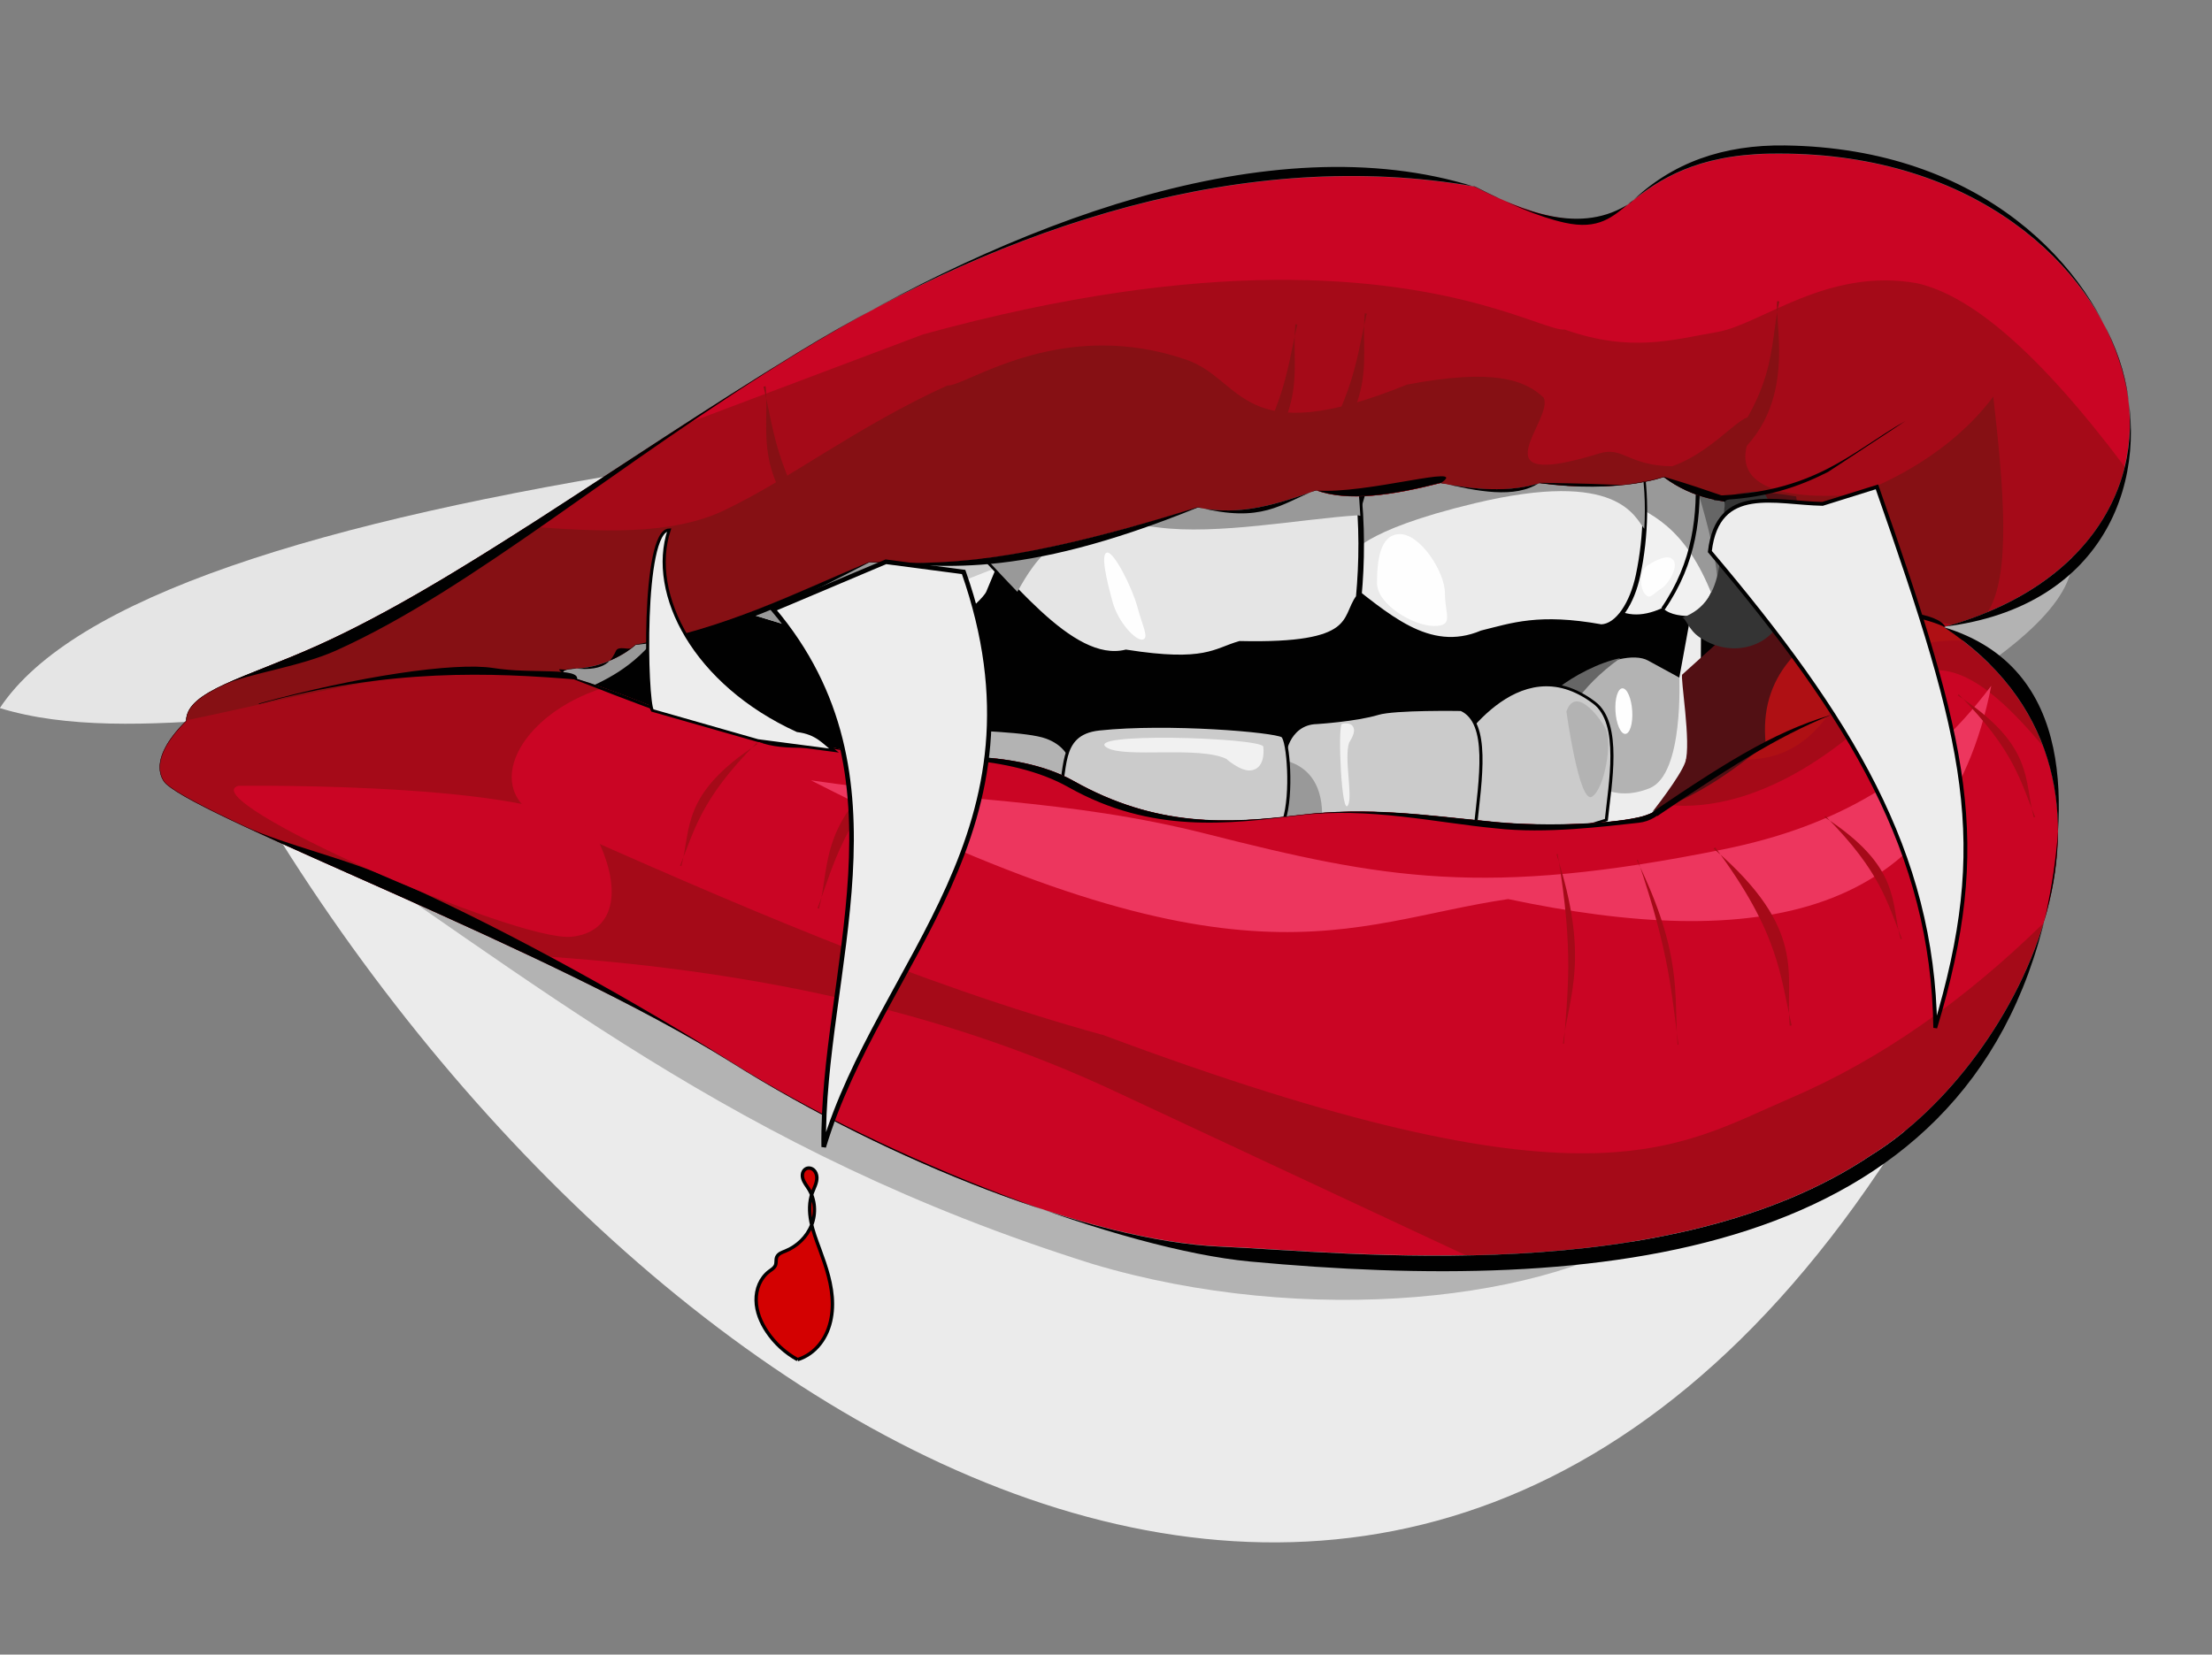<?xml version="1.0" encoding="UTF-8" standalone="no"?>
<!-- Created with Inkscape (http://www.inkscape.org/) -->
<svg
    xmlns:inkscape="http://www.inkscape.org/namespaces/inkscape"
    xmlns:rdf="http://www.w3.org/1999/02/22-rdf-syntax-ns#"
    xmlns="http://www.w3.org/2000/svg"
    xmlns:cc="http://creativecommons.org/ns#"
    xmlns:dc="http://purl.org/dc/elements/1.1/"
    xmlns:sodipodi="http://sodipodi.sourceforge.net/DTD/sodipodi-0.dtd"
    xmlns:svg="http://www.w3.org/2000/svg"
    xmlns:ns1="http://sozi.baierouge.fr"
    xmlns:xlink="http://www.w3.org/1999/xlink"
    id="svg2457"
    sodipodi:docname="halloween teeth.svg"
    inkscape:export-filename="/home/prism/Área de Trabalho/mouth.png"
    viewBox="0 0 260.51 194.92"
    sodipodi:version="0.32"
    inkscape:export-xdpi="114"
    version="1.0"
    inkscape:output_extension="org.inkscape.output.svg.inkscape"
    inkscape:export-ydpi="114"
    inkscape:version="0.48.0 r9654"
  >
  <rect x="0" y="0" width="260.51" height="194.92" fill="#808080" stroke="none"/>
  <title
      id="title3864"
    >Halloween teeth</title
  >
  <sodipodi:namedview
      id="base"
      bordercolor="#666666"
      inkscape:pageshadow="2"
      guidetolerance="10.0"
      pagecolor="#ffffff"
      gridtolerance="10.0"
      inkscape:guide-bbox="true"
      inkscape:window-maximized="1"
      inkscape:zoom="2.8284271"
      objecttolerance="10.0"
      borderopacity="1.0"
      inkscape:current-layer="layer4"
      inkscape:cx="160.74019"
      inkscape:cy="-17.649548"
      inkscape:window-y="-4"
      inkscape:window-x="-4"
      inkscape:window-height="712"
      showgrid="false"
      inkscape:pageopacity="1"
      inkscape:window-width="1280"
      showguides="true"
  />
  <g
      id="layer4"
      style="opacity:.99"
      inkscape:label="teeth"
      inkscape:groupmode="layer"
      transform="translate(-13.06 -59.39)"
    >
    <g
        id="g2525"
        transform="matrix(.817 0 0 .716 5.388 43.616)"
      >
      <path
          id="path3329"
          style="fill:#000000"
          inkscape:connector-curvature="0"
          d="m293.08 134.99c0 32.818-47.435 59.453-105.88 59.453-58.447 0-105.88-26.635-105.88-59.453s47.435-59.453 105.88-59.453c58.447 0 105.88 26.635 105.88 59.453z"
      />
      <g
          id="g3238"
          transform="matrix(.298 0 0 .298 21.297 35.348)"
        >
        <path
            id="path3218"
            sodipodi:nodetypes="csccccc"
            style="fill-rule:evenodd;stroke:#000000;stroke-width:1px;fill:#b3b3b3"
            inkscape:connector-curvature="0"
            d="m707.21 345.73c-3.51-7.315 35.821-35.166 50.345-26.122l25.173 15.673-1.425 60.319-35.147 25.648-38.946-14.249v-61.269z"
        />
        <path
            id="path3247"
            style="fill-rule:evenodd;fill:#666666"
            inkscape:connector-curvature="0"
            d="m743.88 318.66c-10.394 2.429-22.618 9.815-30.062 16.5l7.656 8.688c5.436-8.797 12.607-17.263 22.406-25.188z"
        />
        <path
            id="path3222"
            sodipodi:nodetypes="cscccccccc"
            style="fill-rule:evenodd;fill:#eeeeee"
            inkscape:connector-curvature="0"
            d="m772.44 329.03c-0.25-0.36 2.44 53.71-14.44 61.47-18.26 8.395-28.562-4.375-28.562-4.375l-8.719 21.5c1.075 2.105 2.198 3.922 3.344 5.531l22.094 8.094 35.156-25.656 1.406-60.312 0.317-72.429z"
        />
      </g
      >
      <path
          id="path3406"
          inkscape:connector-curvature="0"
          sodipodi:nodetypes="csccc"
          style="fill-rule:evenodd;stroke:#000000;stroke-width:.447;fill:#cccccc"
          d="m218.44 146.32c0.566-0.895 9.534-18.379 20.767-8.668 3.949 3.414 2.259 13.445 1.74 19.284l-23.356 8.21 0.849-18.827z"
      />
      <path
          id="path3404"
          inkscape:connector-curvature="0"
          sodipodi:nodetypes="cccccsc"
          style="fill-rule:evenodd;stroke:#000000;stroke-width:.447;fill:#cccccc"
          d="m220.03 138.79c4.104 2.125 2.792 11.233 2.002 19.668l-27.426-0.15 0.15-11.261c-0.592-0.259 0.175-6.003 4.454-6.106 0 0 5.615-0.399 8.808-1.501 2.439-0.842 12.011-0.651 12.011-0.651z"
      />
      <path
          id="path3449"
          inkscape:connector-curvature="0"
          sodipodi:nodetypes="ccc"
          style="fill-rule:evenodd;fill:#ececec"
          d="m45.888 152.97c56.272 108.53 172.1 188.82 242.91 45.86-116.18 83.51-169.84-8.41-242.91-45.86z"
      />
      <path
          id="path3400"
          inkscape:connector-curvature="0"
          sodipodi:nodetypes="ccscc"
          style="fill-rule:evenodd;stroke:#000000;stroke-width:.447;fill:#b3b3b3"
          d="m130.86 145.56c3.991-2.276 8.303-4.108 14.013-4.004 5.137 0.595 12.597 0.616 15.414 1.802 4.842 2.038 3.914 7.452 3.954 7.507l-33.381-5.305z"
      />
      <path
          id="path3229"
          style="fill-rule:evenodd;fill:#999999"
          inkscape:connector-curvature="0"
          d="m194.76 147.18-0.149 11.13 4.89 0.028c0.349-0.844 0.524-1.906 0.447-3.241-0.302-5.21-2.867-7.196-5.188-7.917z"
      />
      <path
          id="path3402"
          inkscape:connector-curvature="0"
          sodipodi:nodetypes="csscc"
          style="fill-rule:evenodd;stroke:#000000;stroke-width:.447;fill:#cccccc"
          d="m161.79 153.41c1.647-4.108-0.173-10.652 6.056-11.411 9.858-1.201 25.296 0.286 26.425 1.151 0.814 0.624 1.449 9.51 0.2 13.863-11.986 1.678-22.055-1.696-32.681-3.603z"
      />
      <path
          id="path3438"
          inkscape:connector-curvature="0"
          sodipodi:nodetypes="ccscc"
          style="fill-rule:evenodd;fill:#b3b3b3"
          d="m50.768 156.32c35.334 26.487 64.1 55.029 116.11 73.669 30.681 10.475 66.17 6.294 82.077-6.806l6.806-5.605-204.99-61.258z"
      />
      <path
          id="path3548"
          inkscape:connector-curvature="0"
          sodipodi:nodetypes="cccc"
          style="fill-rule:evenodd;fill:#b3b3b3"
          d="m289.15 136.31c15.227-10.53 20.462-18.561 18.618-24.823l-24.223 6.406 5.605 18.417z"
      />
      <g
          id="g3587"
          transform="matrix(.298 0 0 .298 21.297 35.348)"
        >
        <path
            id="path3386"
            sodipodi:nodetypes="csczcc"
            style="fill-rule:evenodd;stroke:#000000;stroke-width:2.8;fill:#f2f2f2"
            inkscape:connector-curvature="0"
            d="m303.75 287.69 55.246 19.143c20.127 6.974 29.605-4.391 35.264-11.754 15.379 22.833 42.164-7.316 44.135-12.479 1.971-5.163 9.31-25.594 9.264-25.471-63.79-16.707-105.06 4.877-143.91 30.562z"
        />
        <path
            id="path3575"
            style="fill-rule:evenodd;fill:#cccccc"
            inkscape:connector-curvature="0"
            d="m403.72 251.25c-40.34 0.23-70.83 17.17-99.97 36.44l55.25 19.15c20.127 6.974 29.591-4.418 35.25-11.781 1.682 2.497 3.499 4.387 5.406 5.719 3.738-7.139 8.634-14.842 14.969-18.688 7.726-4.691 20.017-10.127 29.031-13.906 2.123-5.867 4.023-11.125 4-11.062-15.947-4.177-30.491-5.95-43.938-5.875z"
        />
        <path
            id="path3582"
            style="fill-rule:evenodd;fill:#999999"
            inkscape:connector-curvature="0"
            d="m403.72 251.25c-40.338 0.226-70.829 17.174-99.969 36.438l47.969 16.625 61.031-43.125-0.625-9.719c-2.849-0.144-5.652-0.234-8.406-0.219z"
        />
      </g
      >
      <g
          id="g3624"
          transform="matrix(.298 0 0 .298 21.297 35.348)"
        >
        <path
            id="path3396"
            sodipodi:nodetypes="ccccccc"
            style="fill-rule:evenodd;stroke:#000000;stroke-width:2.2;fill:#f2f2f2"
            inkscape:connector-curvature="0"
            d="m735.1 288.02c10.023 9.838 19.579 8.921 28.972 4.275 3.566 3.605 9.432 4.45 16.148 4.275 11.493-11.609 15.815-34.148 14.011-66.019l-25.173-19.236-25.41 2.85-8.549 73.855z"
        />
        <path
            id="path3612"
            style="fill-rule:evenodd;fill:#999999"
            inkscape:connector-curvature="0"
            d="m769.06 211.31-25.406 2.844-1.875 16.25c16.936 7.357 33.655 16.289 46.531 53.688 5.379-12.666 7.198-30.7 5.906-53.531l-25.156-19.25z"
        />
        <path
            id="path3619"
            style="fill-rule:evenodd;fill:#666666"
            inkscape:connector-curvature="0"
            d="m779.41 219.22c5.141 19.417 10.145 38.803 11.562 57.156 3.301-11.908 4.299-27.276 3.25-45.812l-14.812-11.344z"
        />
      </g
      >
      <path
          id="path3196"
          inkscape:connector-curvature="0"
          sodipodi:nodetypes="cc"
          style="stroke:#000000;stroke-width:.566;fill:none"
          d="m249.11 122.2c4.601-7.618 5.341-15.439 4.905-23.322"
      />
      <g
          id="g3192"
          transform="matrix(.298 0 0 .298 21.297 35.348)"
        >
        <path
            id="path3394"
            sodipodi:nodetypes="ccccscc"
            style="fill-rule:evenodd;stroke:#000000;stroke-width:2.2;fill:#ececec"
            inkscape:connector-curvature="0"
            d="m624.81 211.45-16.456 63.474c22.485 19.797 42.538 42.025 68.512 29.554 14.726-4.139 27.516-9.568 57.765-3.358 8.068-0.37 14.977-12.959 17.8-28.211 4.087-22.084 4.301-45.184 1.008-64.146l-128.63 2.687z"
        />
        <path
            id="path3567"
            sodipodi:nodetypes="cccscc"
            style="fill-rule:evenodd;fill:#999999"
            inkscape:connector-curvature="0"
            d="m753.44 208.75-128.62 2.688-13.219 51c3.269-1.062 5.498-13.879 61.9-29.281 69.568-18.998 77.301 7.867 81.943 14.094 0.713-13.594 0.026-26.837-2-38.5z"
        />
      </g
      >
      <path
          id="path3388"
          inkscape:connector-curvature="0"
          sodipodi:nodetypes="csscsscsssccscccsccscsscccccccccccc"
          style="fill-rule:evenodd;fill:#cb0423"
          d="m265.81 47.328c-0.451 0.001-0.903-0.001-1.36 0.009-10.394 0.233-15.835 4.151-20.015 8.01-5.102 4.71-12.609 3.193-22.427-2.599-32.966-6.559-67.314 6.186-97.487 27.224-26.37 18.387-49.486 38.071-69.266 48.245-10.555 5.429-18.994 7.517-19.019 12.415-6.028 6.812-3.165 10.072-2.925 10.329 5.663 6.068 55.461 27.206 81.532 45.861 22.901 16.387 51.939 29.383 70.495 30.288 18.274 0.891 64.765 7.151 93.714-15.004 21.616-15.161 42.577-62.927 10.469-86.915 21.977-6.845 30.084-25.254 25.771-42.415-4.245-16.893-21.062-35.495-49.484-35.448zm-16.588 53.172c4.272 3.655 8.774 4.264 13.309 4.498 2.709 6.146 4.763 11.447 4.713 16.718-0.062 6.431-4.735 6.788-7.162 7.19 9.25 3.156-1.022-2.719-7.199 8.168 0.611 9.94-0.72 17.788-7.293 19.456-4.803 1.219-14.694 1.573-21.887 0.624-8.569-0.919-16.958-2.407-27.028-1.006-10.19 1.418-20.551 2.082-32.533-5.607-8.634-5.541-21.379-3.831-30.586-4.266-5.339-2.213-10.69-1.764-14.231-1.984-3.726-1.729-7.437-4.319-14.855-5.523-4.295-2.021-8.715-3.978-13.756-5.625-0.19-0.446-0.661-0.929 1.462-1.118 5.446-0.262 8.852-3.936 8.811-3.902 12.976-2.613 23.019-8.491 33.734-13.617 9.9 0.472 20.208 0.705 47.342-9.006 6.19 1.484 11.609-0.635 17.016-2.803 4.6 1.942 11.026 0.834 18.013-1.202 4.841 1.032 9.636 1.61 14.213 0 11.601 1.75 17.92-1.041 17.92-0.997z"
      />
      <path
          id="path3451"
          inkscape:connector-curvature="0"
          sodipodi:nodetypes="cccc"
          style="fill-rule:evenodd;fill:#e6e6e6"
          d="m43.34 140.23c-12.548 1.17-24.443 1.65-33.973-1.7 10.522-18.16 45.861-30.81 97.103-39.918l-63.13 41.618z"
      />
      <path
          id="path3444"
          style="fill-rule:evenodd;fill:#591311"
          inkscape:connector-curvature="0"
          d="m64.486 122.97c-3.152 1.942-6.231 3.701-9.23 5.244-10.555 5.429-18.994 7.517-19.019 12.415-1.301 1.47-2.187 2.776-2.776 3.921l3.511 1.76c10.477-8.261 15.934-3.978 22.93-3.539 4.423-4.644 7.671-9.819 20.807-10.469-4.03-4.987-9.577-7.915-16.224-9.332z"
      />
      <g
          id="g3561"
          transform="matrix(.298 0 0 .298 21.297 35.348)"
        >
        <path
            id="path3392"
            sodipodi:nodetypes="ccccccc"
            style="fill-rule:evenodd;stroke:#000000;stroke-width:2.7;fill:#e6e6e6"
            inkscape:connector-curvature="0"
            d="m419.25 242.67c28.25 31.249 58.414 80.086 85.492 72.668 38.581 6.912 42.958-0.807 55.095-4.75 57.57 1.512 49.937-14.054 57.469-25.648 1.545-18.878 1.772-39.549-0.475-62.219l-121.12-13.78-76.47 33.73z"
        />
        <path
            id="path3556"
            sodipodi:nodetypes="cccscccc"
            style="fill-rule:evenodd;fill:#999999"
            inkscape:connector-curvature="0"
            d="m495.72 208.94-76.47 33.72c10.787 11.933 21.839 26.425 32.906 39.375 9.113-18.271 21.154-42.686 67.906-35.562 28.814 4.39 69.27-4.659 96.906-6.656l1.125 0.312c-0.27-5.672-0.661-11.463-1.25-17.406l-121.12-13.781z"
        />
      </g
      >
      <path
          id="path3380"
          inkscape:connector-curvature="0"
          sodipodi:nodetypes="ccc"
          style="stroke-linejoin:round;fill-rule:evenodd;stroke:#000000;stroke-linecap:round;stroke-width:.298px;fill:#999999"
          d="m92.536 136.18c4.158-2.003 8.246-4.142 12.011-9.809-6.928 0.357-22.07 1.313-12.011 9.809z"
      />
      <path
          id="path3413"
          inkscape:connector-curvature="0"
          sodipodi:nodetypes="cccscscscccccsccccsccscsscccccccccccc"
          style="fill-rule:evenodd;fill:#a50917"
          d="m193 68.079c-13.129 0.139-29.771 2.432-50.545 8.969l-34.4 14.8c-19.637 14.502-37.255 28.372-52.804 36.372-10.555 5.429-18.994 7.517-19.019 12.415-6.028 6.812-3.165 10.072-2.925 10.329 3.902 4.181 28.761 15.519 52.371 28.267 31.348 2.183 59.386 8.991 84.401 22.334l50.601 26.991c19.484-0.398 41.799-3.767 58.369-16.448 21.616-15.161 42.577-62.927 10.469-86.915 15.122-4.71 23.683-14.891 26.144-26.376-12.758-19.384-22.342-28.197-29.878-30.176-12.959-2.69-22.59 6.787-28.826 8.01-6.496 1.274-12.456 3.435-22.018-0.4-2.888 0.279-15.066-8.453-41.949-8.168zm56.227 32.421c4.272 3.655 8.774 4.264 13.309 4.498 2.709 6.146 4.763 11.447 4.713 16.718-0.062 6.431-4.735 6.788-7.162 7.19 0.046 6.768-0.711 2.966-7.199 8.168 0.611 9.94-0.72 17.788-7.293 19.456-4.803 1.219-14.694 1.573-21.887 0.624-8.569-0.919-16.958-2.407-27.028-1.006-10.19 1.418-20.551 2.082-32.533-5.607-8.634-5.541-21.379-3.831-30.586-4.266-5.339-2.213-10.69-1.764-14.231-1.984-3.726-1.729-7.437-4.319-14.855-5.523-4.295-2.021-8.715-3.978-13.756-5.625-0.19-0.446-0.661-0.929 1.462-1.118 5.446-0.262 8.852-3.936 8.811-3.902 12.976-2.613 23.019-8.491 33.734-13.617 9.9 0.472 20.208 0.705 47.342-9.006 6.19 1.484 11.609-0.635 17.016-2.803 4.6 1.942 11.026 0.834 18.013-1.202 4.841 1.032 9.636 1.61 14.213 0 11.601 1.75 17.92-1.041 17.92-0.997z"
      />
      <path
          id="path3420"
          inkscape:connector-curvature="0"
          sodipodi:nodetypes="cscscssccccscsccc"
          style="fill-rule:evenodd;fill:#cb0423"
          d="m288.55 132.29c-3.453-0.021-5.345 3.811-10.366 8.82-12.545 12.514-22.75 14.176-28.817 13.3-1.004 1.006-2.242 1.735-3.772 2.123-4.803 1.219-14.694 1.573-21.887 0.624-8.569-0.919-16.958-2.407-27.028-1.006-10.19 1.418-20.551 2.082-32.533-5.607-8.634-5.541-21.379-3.831-30.586-4.266-5.339-2.213-10.69-1.764-14.231-1.984-3.726-1.729-7.437-4.319-14.855-5.523-2.62-1.233-5.286-2.438-8.112-3.567-12.296 4.434-17.732 16.963-8.755 21.524 26.959 13.696 53.922 27.161 80.88 35.625 70.095 29.89 82.42 18.458 98.893 10.413 13.15-6.422 25.282-16.233 36.575-28.845 2.573-9.698 2.973-19.863-0.065-29.115-5.114-6.905-10.226-12.487-15.34-12.518z"
      />
      <path
          id="path3436"
          style="fill-rule:evenodd;fill:#860f13"
          inkscape:connector-curvature="0"
          d="m168.34 78.874c-12.056-0.011-20.454 6.808-22.381 6.575-13.138 6.842-22.534 15.296-32.132 20.527-7.708 4.202-18.019 3.568-28.416 2.664-10.784 7.879-20.845 14.787-30.158 19.577-10.493 5.397-18.886 7.495-19.009 12.331 16.627-3.935 33.58-9.328 48.143-8.243 2.072 0.154 4.119 0.294 6.147 0.428-0.064-0.303 0.166-0.577 1.639-0.708 5.446-0.262 8.852-3.936 8.811-3.902 12.976-2.613 23.019-8.491 33.734-13.617 9.9 0.472 20.208 0.705 47.342-9.006 6.19 1.484 11.609-0.635 17.016-2.803 4.6 1.942 11.026 0.834 18.013-1.202 4.841 1.032 9.636 1.61 14.213 0 11.601 1.75 17.92-1.041 17.92-0.997 4.272 3.655 8.774 4.264 13.309 4.498 2.709 6.146 4.763 11.447 4.713 16.718-0.009 0.946-0.121 1.756-0.307 2.459 7.295-0.649 13.814-2.392 23.741 0.643 1.855-0.626 3.604-1.337 5.253-2.123 3.39-6.072 2.284-20.388 0.792-35.411-7.46 11.454-19.749 16.107-20.099 16.141-5.811 0.552-20.291 0.767-14.157-11.465-0.734-4.484-4.87 3.884-12.033 6.79-6.337-0.098-7.119-3.309-10.478-2.123-18.292 6.457-6.404-5.583-8.066-9.193-2.726-2.919-7.234-4.812-19.68-2.123-23.981 11.125-23.495-0.839-31.844-4.107-4.297-1.682-8.333-2.325-12.024-2.328z"
      />
      <path
          id="path3453"
          inkscape:connector-curvature="0"
          sodipodi:nodetypes="csscc"
          style="fill-rule:evenodd;fill:#af0f13"
          d="m252.36 147.11c6.606-1.214 14.544 3.609 21.62-9.209 6.68-12.099 18.754-10.383 18.718-10.41l-3.403-2.502c-18.258-8.264-27.839 9.123-36.935 22.121z"
      />
      <path
          id="path3552"
          inkscape:connector-curvature="0"
          sodipodi:nodetypes="csssccssssscssssssscscsccsccccssssssccsssssccscsssssccccccccccccccccscccsscccscscsccssssccssccssssscccssccsscsccscssscsssssssssscssscccccccccccsscsscsssssccssccccssc"
          style="fill-rule:evenodd;fill:#000000"
          d="m265.81 47.297c-0.451 0.001-0.902-0.001-1.36 0.009-10.401 0.233-15.86 4.15-20.034 8.019-2.538 2.353-4.517 4.608-9.516 3.336-3.654-0.93-7.966-3.04-12.874-5.935l-0.009-0.009c-32.977-6.561-67.338 6.193-97.514 27.233-26.371 18.388-49.482 38.074-69.257 48.245-5.276 2.714-10.024 4.584-13.458 6.399-1.717 0.907-3.107 1.802-4.07 2.776-0.961 0.971-1.5 2.022-1.509 3.251-0 0.003 0 0.006 0 0.009-3.005 3.401-3.802 5.923-3.809 7.628-0.008 1.708 0.772 2.598 0.894 2.729 0.712 0.763 2.105 1.757 4.061 2.952 1.955 1.196 4.468 2.591 7.404 4.154 5.873 3.127 13.446 6.915 21.654 11.102 16.416 8.375 35.38 18.327 48.413 27.652 22.904 16.389 51.945 29.392 70.514 30.297 18.27 0.891 64.77 7.152 93.733-15.014 10.817-7.586 21.459-23.318 25.389-40.161 3.927-16.83 1.147-34.772-14.883-46.773 21.953-6.861 30.056-25.263 25.743-42.424-4.248-16.906-21.077-35.523-49.512-35.476zm0.901-1.336c28.391 0.44 44.27 19.953 48.555 36.821 4.403 17.335-1.986 39.139-25.752 42.377l-0.056 0.019c19.593 6.655 17.84 30.799 14.948 46.773-11.465 57.914-65.225 62.899-114.82 57.64-18.459-1.991-51.826-16.408-74.723-32.791-13.038-9.329-31.305-21.179-47.721-29.554-8.208-4.188-16.483-6.083-22.355-9.21-2.936-1.563-5.441-2.959-7.395-4.154s-3.357-2.189-4.061-2.943c-0.118-0.126-0.883-0.993-0.875-2.682 0.008-1.689 0.798-4.207 3.809-7.609v-0.019c0.006-1.216 0.534-2.257 1.49-3.223 0.956-0.966 2.346-1.851 4.061-2.757 3.43-1.812 10.782-2.892 16.061-5.607 19.785-10.177 40.295-30.66 66.664-49.046 30.165-21.033 67.896-37.843 97.459-27.224 0.003 0.001 0.006-0.001 0.009 0 6.87 4.027 15.325 8.056 22.446 2.599 5.943-6.638 13.41-9.548 22.257-9.411zm-17.498 54.508c-0.005 0.001-0.012 0.007-0.019 0.009-0.013 0.004-0.031 0.01-0.056 0.019-0.049 0.018-0.117 0.04-0.214 0.074-0.195 0.069-0.489 0.166-0.875 0.279-0.772 0.228-1.926 0.504-3.437 0.754-2.686 0.446 0.557 0.09-13.3-0.14h-0.009-0.009c-3.504 2.671-8.983 1.403-14.194 0h-0.009-0.009c-6.984 2.034-13.407 3.138-17.994 1.202h-0.009-0.009c-5.08 2.299-7.782 5.499-16.998 2.803h-0.009-0.009c-27.132 9.71-37.432 9.479-47.332 9.006h-0.009c-10.716 5.126-20.754 11.005-33.725 13.617v0.009l-0.009-0.009c-0 0-0.008 0.009-0.009 0.009l0.019 0.019 0.009 0.028c0.003-0.001 0.006 0.001 0.009 0s0.006 0.001 0.009 0c0-0.001-0.001-0.009 0-0.009 13.565-1.613 23.536-7.594 33.706-13.598 9.902 0.481 20.936 3.229 47.342-9.016 0.003 0.001 0.006-0.001 0.009 0 6.189 1.477 11.607-0.638 17.007-2.803 0.003 0.001 0.006-0 0.009 0 7.187 0.711 22.358-4.557 17.994-1.202 0.006 0.001 0.013-0.001 0.019 0 4.834 1.03 9.627 1.607 14.203 0v0.009c5.804 0.876 10.286 0.614 13.319 0.14 1.516-0.237 2.671-0.526 3.446-0.754 0.387-0.114 0.68-0.22 0.875-0.289 0.098-0.034 0.165-0.057 0.214-0.074 0.025-0.009 0.044-0.015 0.056-0.019 4.27 3.647 8.773 4.263 13.3 4.498 2.704 6.137 4.754 11.423 4.703 16.681-0.031 3.208-1.21 4.892-2.682 5.83-1.472 0.939-3.237 1.13-4.452 1.332h-0.009c-0.112 0.052-0.191 0.118-0.242 0.186-0.051 0.068-0.077 0.143-0.074 0.224 0.004 0.162 0.099 0.334 0.214 0.54 0.23 0.412 0.56 0.937 0.559 1.583-0.001 0.646-0.336 1.421-1.462 2.356-1.126 0.935-3.039 2.021-6.194 3.278l-0.019 0.009v0.028c0.305 4.968 0.126 9.409-0.95 12.816-1.076 3.407-3.048 5.772-6.324 6.603-4.795 1.217-14.679 1.572-21.869 0.624h-0.009c-8.568-0.919-16.953-2.408-27.028-1.006-10.188 1.418-20.54 2.087-32.514-5.598-8.645-5.548-21.394-3.842-30.596-4.275-0.003-0.001-0.007 0.001-0.009 0-5.337-2.21-10.677-1.766-14.213-1.984-3.721-1.727-7.438-4.317-14.855-5.523-0.003-0.001-0.007 0.001-0.009 0-4.29-2.019-8.711-3.979-13.747-5.625-0.047-0.107-0.105-0.216-0.14-0.317-0.036-0.107-0.047-0.198 0.009-0.289 0.056-0.091 0.19-0.183 0.438-0.261 0.248-0.078 0.607-0.139 1.136-0.186 2.729-0.131 4.952-1.119 6.482-2.068 0.765-0.474 1.361-0.941 1.76-1.285 0.2-0.172 0.347-0.321 0.447-0.419 0.05-0.049 0.087-0.086 0.112-0.112 0.01-0.011 0.013-0.022 0.019-0.028 0-0-0.037-0.037-0.037-0.037-0.005 0.006-0.016 0.015-0.028 0.028-0.024 0.025-0.053 0.063-0.102 0.112-0.099 0.097-0.258 0.238-0.456 0.41-0.398 0.343-1.815-0.394-2.176 0.427-0.573 1.302-1.316 3.522-6.02 2.908-0.532 0.047-0.9 0.116-1.155 0.196-0.255 0.08-0.964-0.113-1.032-0.004-0.068 0.109 0.508 0.513 0.548 0.628 0.039 0.115 0.103 0.235 0.149 0.345l0.009 0.009h0.009c23.677 10.578 10.362 4.02 13.756 5.625l0.009 0.009c7.274 1.897 11.079 3.968 14.846 5.514v0.009h0.009c4.455 1.584 8.891-0.236 14.222 1.974v0.009h0.009c9.212 0.435 21.239-0.285 29.86 5.247 11.989 7.693 23.077 6.043 33.268 4.625 10.065-1.401 19.723 1.219 28.293 2.138 7.198 0.949 15.811-0.326 20.623-0.916 3.376-0.414 5.281-4.071 6.361-7.49 1.079-3.415 1.254-7.861 0.95-12.825 3.144-1.255 5.062-2.339 6.194-3.278 1.134-0.942 1.489-1.736 1.49-2.403 0.001-0.666-0.349-1.202-0.577-1.611-0.114-0.204-0.192-0.372-0.196-0.512-0.002-0.07 0.013-0.138 0.056-0.196 0.043-0.057 0.108-0.109 0.214-0.158v0.009c1.212-0.201 2.993-0.393 4.48-1.341 1.487-0.948 2.67-2.664 2.701-5.886 0.051-5.279-2.004-10.58-4.713-16.727l-0.009-0.019h-0.019c-3.653-0.528-5.688-1.953-13.291-4.489-0.003-0.005-0.009-0.009-0.009-0.009-0-0-0.007 0-0.009 0-0.005-0-0.007-0.001-0.009 0z"
      />
      <path
          id="path3252"
          inkscape:connector-curvature="0"
          sodipodi:nodetypes="ccscccccc"
          style="fill-rule:evenodd;fill:#520f13"
          d="m256.56 128.2-4.671 4.813c-0.333 0.234 1.347 11.445 0.425 14.439-0.734 2.381-4.671 8.069-4.671 8.069 6.077-2.146 11.706-6.796 16.279-11.041-1.04-11.371 5.264-17.454 13.589-22.082-5.599-5.839-8.508-12.092-9.201-18.685-3.971-0.763-7.528-1.111-9.626 0l-2.123 24.489z"
      />
      <path
          id="path3254"
          inkscape:connector-curvature="0"
          sodipodi:nodetypes="cssscc"
          style="fill-rule:evenodd;fill:#333333"
          d="m251.89 123.67c0.507 0 0.861 1.982 2.548 3.256 5.073 3.832 10.617 0.849 11.607-3.114 0.991-3.963-0.708-20.384-2.689-20.809-1.982-0.425-5.237 1.415-5.237 1.415-1.057 7.274 0.519 16.435-6.228 19.251z"
      />
      <path
          id="path3456"
          inkscape:connector-curvature="0"
          sodipodi:nodetypes="cssccc"
          style="fill-rule:evenodd;fill:#ee355e"
          d="m296.44 134.85c-10.122 15.373-22.64 23.222-38.503 26.895-34.514 7.992-49.083 4.879-74.741-2.548-19.865-5.75-37.087-5.441-56.905-8.776 62.199 36.273 77.095 23.489 100.5 19.535 35.485 8.55 62.925 3.892 69.645-35.106z"
      />
      <path
          id="path3550"
          inkscape:connector-curvature="0"
          sodipodi:nodetypes="cssc"
          style="fill-rule:evenodd;fill:#cb0423"
          d="m43.718 151.33s47.645-0.801 51.649 8.408c4.004 9.209 2.378 15.744-3.603 16.415-7.997 0.898-54.536-22.5-48.045-24.823z"
      />
      <path
          id="path3216"
          inkscape:connector-curvature="0"
          sodipodi:nodetypes="cssss"
          style="fill-rule:evenodd;fill:#f2f2f2"
          d="m169.03 145.09c-4.146-2.631 21.69-1.74 22.462-0.246 0 0 0.476 3.617-1.783 3.94-1.483 0.212-3.565-1.909-3.565-1.909-3.963-2.121-14.476-0.112-17.114-1.786z"
      />
      <path
          id="path3234"
          sodipodi:nodetypes="cssss"
          style="fill-rule:evenodd;fill:#f2f2f2"
          inkscape:connector-curvature="0"
          d="m203.75 154.4c-0.969 2.587-1.545-12.737-0.936-13.27 0 0 1.526-0.467 1.747 0.852 0.145 0.866-0.682 2.206-0.682 2.206-0.758 2.452 0.488 8.566-0.128 10.212z"
      />
      <path
          id="path3236"
          style="fill-rule:evenodd;fill:#b3b3b3"
          inkscape:connector-curvature="0"
          d="m235.19 139.1s1.84 15.288 3.68 14.014 2.973-9.059 1.982-11.183c-0.991-2.123-4.388-7.078-5.662-2.831z"
      />
      <path
          id="path3242"
          style="fill:#ffffff"
          inkscape:connector-curvature="0"
          d="m244.68 139.03c0.107 2.071-0.349 3.751-1.017 3.751-0.668 0-1.297-1.681-1.404-3.751s0.349-3.751 1.017-3.751c0.668 0 1.297 1.681 1.404 3.751z"
      />
      <path
          id="path3263"
          inkscape:connector-curvature="0"
          sodipodi:nodetypes="ccccz"
          style="fill-rule:evenodd;fill:#000000"
          d="m80.5 131.94c-5.569-1.001-19.625 1.369-33.805 5.843l0.028 0.084c18.896-5.963 33.671-5.16 45.846-4.029 0.464-2.065-6.5-0.897-12.068-1.898z"
      />
      <path
          id="path3269"
          inkscape:connector-curvature="0"
          sodipodi:nodetypes="ccccc"
          style="fill-rule:evenodd;fill:#000000"
          d="m274.8 139.01c-7.928 3.405-14.868 8.283-26.505 17.284l-0.738-0.639c11.638-9.002 18.693-13.925 27.289-16.469l-0.047-0.177z"
      />
      <path
          id="path3275"
          inkscape:connector-curvature="0"
          sodipodi:nodetypes="cscccc"
          style="fill-rule:evenodd;fill:#000000"
          d="m284.04 91.311c-3.926 2.557-7.197 5.526-11.315 7.905-4.118 2.379-9.082 4.175-16.418 4.377l0.181 0.739c7.389-0.204 12.272-2.259 16.432-4.662l11.121-8.358z"
      />
      <path
          id="path3281"
          inkscape:connector-curvature="0"
          sodipodi:nodetypes="ccccc"
          style="fill-rule:evenodd;fill:#a50917"
          d="m256.64 161.46-0.251 0.168c13.711 13.447 10.293 20.791 10.99 29.171l0.289-0.056c-1.711-8.161-1.692-14.999-11.027-29.282z"
      />
      <path
          id="path3287"
          sodipodi:nodetypes="ccccc"
          style="fill-rule:evenodd;fill:#a50917"
          inkscape:connector-curvature="0"
          d="m233.92 162.52-0.153 0.085c4.762 16.937 1.889 22.919 0.919 31.123l0.154 0.033c0.428-8.299 1.515-14.816-0.92-31.241z"
      />
      <path
          id="path3289"
          inkscape:connector-curvature="0"
          sodipodi:nodetypes="ccccc"
          style="fill-rule:evenodd;fill:#a50917"
          d="m245.46 163.46-0.111 0.113c6.672 15.665 5.309 22.096 5.864 30.331l0.131 0.002c-1.014-8.22-1.197-14.824-5.884-30.446z"
      />
      <path
          id="path3291"
          sodipodi:nodetypes="ccccc"
          style="fill-rule:evenodd;fill:#a50917"
          inkscape:connector-curvature="0"
          d="m272.53 156.3-0.157 0.153c11.105 8.237 9.545 14.027 10.98 20.09l0.196-0.075c-2.118-5.782-2.877-10.799-11.018-20.167z"
      />
      <path
          id="path3293"
          inkscape:connector-curvature="0"
          sodipodi:nodetypes="ccccc"
          style="fill-rule:evenodd;fill:#a50917"
          d="m291.74 136.28-0.157 0.153c11.105 8.237 9.545 14.027 10.98 20.09l0.196-0.075c-2.118-5.782-2.877-10.799-11.018-20.167z"
      />
      <path
          id="path3295"
          sodipodi:nodetypes="ccccc"
          style="fill-rule:evenodd;fill:#a50917"
          inkscape:connector-curvature="0"
          d="m118.43 144.29 0.157 0.153c-11.105 8.237-9.545 14.027-10.98 20.09l-0.196-0.075c2.118-5.782 2.877-10.799 11.018-20.167z"
      />
      <path
          id="path3297"
          inkscape:connector-curvature="0"
          sodipodi:nodetypes="ccccc"
          style="fill-rule:evenodd;fill:#a50917"
          d="m140.03 145.89 0.182 0.194c-12.895 10.436-11.084 17.772-12.75 25.454l-0.227-0.095c2.46-7.326 3.341-13.682 12.795-25.552z"
      />
      <path
          id="path3299"
          sodipodi:nodetypes="ccccc"
          style="fill-rule:evenodd;fill:#860f13"
          inkscape:connector-curvature="0"
          d="m254.84 100.91-0.251-0.168c14.936-7.95 10.543-24.661 10.99-29.171l0.289 0.056c-1.564 8.125 0.056 14.562-11.027 29.282z"
      />
      <path
          id="path3301"
          inkscape:connector-curvature="0"
          sodipodi:nodetypes="ccccc"
          style="fill-rule:evenodd;fill:#860f13"
          d="m185.38 104.71-0.251-0.168c13.711-13.447 10.293-20.791 10.99-29.171l0.289 0.056c-1.711 8.161-1.692 14.999-11.027 29.282z"
      />
      <path
          id="path3303"
          sodipodi:nodetypes="ccccc"
          style="fill-rule:evenodd;fill:#860f13"
          inkscape:connector-curvature="0"
          d="m195.39 102.91-0.251-0.168c13.71-13.444 10.29-20.788 10.99-29.168l0.289 0.056c-1.711 8.161-1.692 14.999-11.027 29.282z"
      />
      <path
          id="path3305"
          sodipodi:nodetypes="ccccc"
          style="fill-rule:evenodd;fill:#860f13"
          inkscape:connector-curvature="0"
          d="m130.49 114.92 0.251-0.168c-13.71-13.44-10.29-20.786-10.99-29.166l-0.289 0.056c1.711 8.161 1.692 14.999 11.027 29.282z"
      />
      <path
          id="path3524"
          inkscape:connector-curvature="0"
          sodipodi:nodetypes="csssc"
          style="fill:#ffffff"
          d="m217.68 119.65c0 3.522 1.357 5.373-1.584 5.373s-8.207-3.53-8.207-7.053 0.371-8.06 3.312-8.06 6.48 6.217 6.48 9.739z"
      />
      <path
          id="path3527"
          sodipodi:nodetypes="csssc"
          style="fill:#ffffff"
          inkscape:connector-curvature="0"
          d="m173.35 121.91c0.823 3.425 1.698 5.119 0.739 5.349-0.959 0.23-3.5-2.79-4.323-6.215s-1.762-7.866-0.803-8.097c0.959-0.23 3.564 5.538 4.387 8.963z"
      />
      <path
          id="path3529"
          sodipodi:nodetypes="csssc"
          style="fill:#ffffff"
          inkscape:connector-curvature="0"
          d="m248.79 118.93c-1.247 0.89-1.559 1.838-2.303 0.797-0.743-1.041-0.824-3.798 0.423-4.688 1.247-0.89 2.947-1.905 3.69-0.864 0.743 1.041-0.564 3.865-1.81 4.755z"
      />
      <path
          id="path3537"
          inkscape:connector-curvature="0"
          sodipodi:nodetypes="cccc"
          style="fill-rule:evenodd;fill:#000000"
          d="m276.78 122.56v0.094c6.571 0.188 10.037 1.073 13.031 2.553-0.934-2.439-8.479-3.122-13.031-2.647z"
      />
      <path
          id="path3398"
          inkscape:connector-curvature="0"
          sodipodi:nodetypes="cccccc"
          style="fill-rule:evenodd;stroke:#000000;stroke-width:.447;fill:#eeeeee"
          d="m103.43 138.92c-0.925-1.549-1.518-29.573 2.428-29.714-3.076 10.585 3.734 25.376 18.48 33.053 2.828 0.399 3.797 1.982 5.255 3.253l-10.957-1.637z"
      />
    </g
    >
    <path
        id="path3060"
        sodipodi:nodetypes="ccccc"
        style="stroke:#000000;stroke-width:.541;fill:#eeeeee"
        inkscape:connector-curvature="0"
        d="m104.12 131.18c16.62 19.648 5.662 42.645 5.95 63.328 6.605-22.031 27.181-37.18 16.477-67.736l-9.154-1.202z"
    />
    <path
        id="path3062"
        d="m214.43 124.36c16.62 19.648 26.258 35.431 26.546 56.113 6.605-22.031 3.838-33.172-6.865-63.728l-6.408 2.004c-5.547-0.096-12.34-2.373-13.273 5.611z"
        sodipodi:nodetypes="ccccc"
        style="stroke:#000000;stroke-width:.451;fill:#eeeeee"
        inkscape:connector-curvature="0"
    />
    <path
        id="path3842"
        style="stroke:#000000;stroke-width:.4;fill:#d40000"
        d="m106.99 219.56c-1.445-0.795-2.695-1.942-3.609-3.315-0.725-1.089-1.247-2.351-1.27-3.659-0.011-0.654 0.104-1.314 0.365-1.914 0.261-0.6 0.669-1.14 1.194-1.531 0.137-0.102 0.283-0.195 0.413-0.306 0.13-0.111 0.247-0.245 0.309-0.405 0.058-0.15 0.064-0.314 0.07-0.474 0.006-0.16 0.014-0.324 0.074-0.473 0.08-0.196 0.246-0.347 0.429-0.454 0.183-0.107 0.385-0.177 0.582-0.256 1.38-0.557 2.544-1.667 3.09-3.051 0.546-1.384 0.44-3.027-0.347-4.29-0.24-0.385-0.543-0.743-0.674-1.177-0.065-0.217-0.084-0.453-0.024-0.672 0.06-0.219 0.205-0.419 0.409-0.519 0.144-0.071 0.311-0.089 0.468-0.059 0.157 0.03 0.304 0.108 0.423 0.215 0.237 0.215 0.355 0.539 0.369 0.859s-0.068 0.636-0.179 0.937c-0.11 0.3-0.25 0.589-0.359 0.89-0.388 1.071-0.374 2.255-0.157 3.373 0.217 1.119 0.628 2.189 1.023 3.257 0.773 2.088 1.505 4.243 1.509 6.469 0.002 1.113-0.183 2.234-0.619 3.259-0.437 1.024-1.132 1.948-2.044 2.586-0.441 0.309-0.93 0.549-1.444 0.71"
        inkscape:path-effect="#path-effect3844"
        inkscape:connector-curvature="0"
        inkscape:original-d="m 106.99099,219.563 c -0.80944,-1.61897 -3.08889,-1.60951 -3.60879,-3.31534 -0.50887,-1.66955 -0.41554,-5.37123 0.2887,-7.10418 0.21117,-0.51964 0.5679,-0.45806 0.72176,-0.71042 0.12029,-0.19736 0.024,-0.74988 0.14435,-0.94725 0.17527,-0.28755 0.79443,-0.47415 1.01046,-0.71043 1.53188,-1.67533 2.74267,-3.76571 2.74267,-7.34099 0,-0.99555 0.0724,-1.77572 -0.2887,-2.36812 -0.0865,-0.1419 0.50205,2.30104 0.72176,2.84173 0.619,1.52317 0.8661,4.86696 0.8661,6.63057 0,4.29928 1.44271,10.18339 -1.15481,12.31399 -0.43264,0.35489 -0.94145,0.29866 -1.4435,0.71044 z"
    />
  </g
  >
</svg
>
